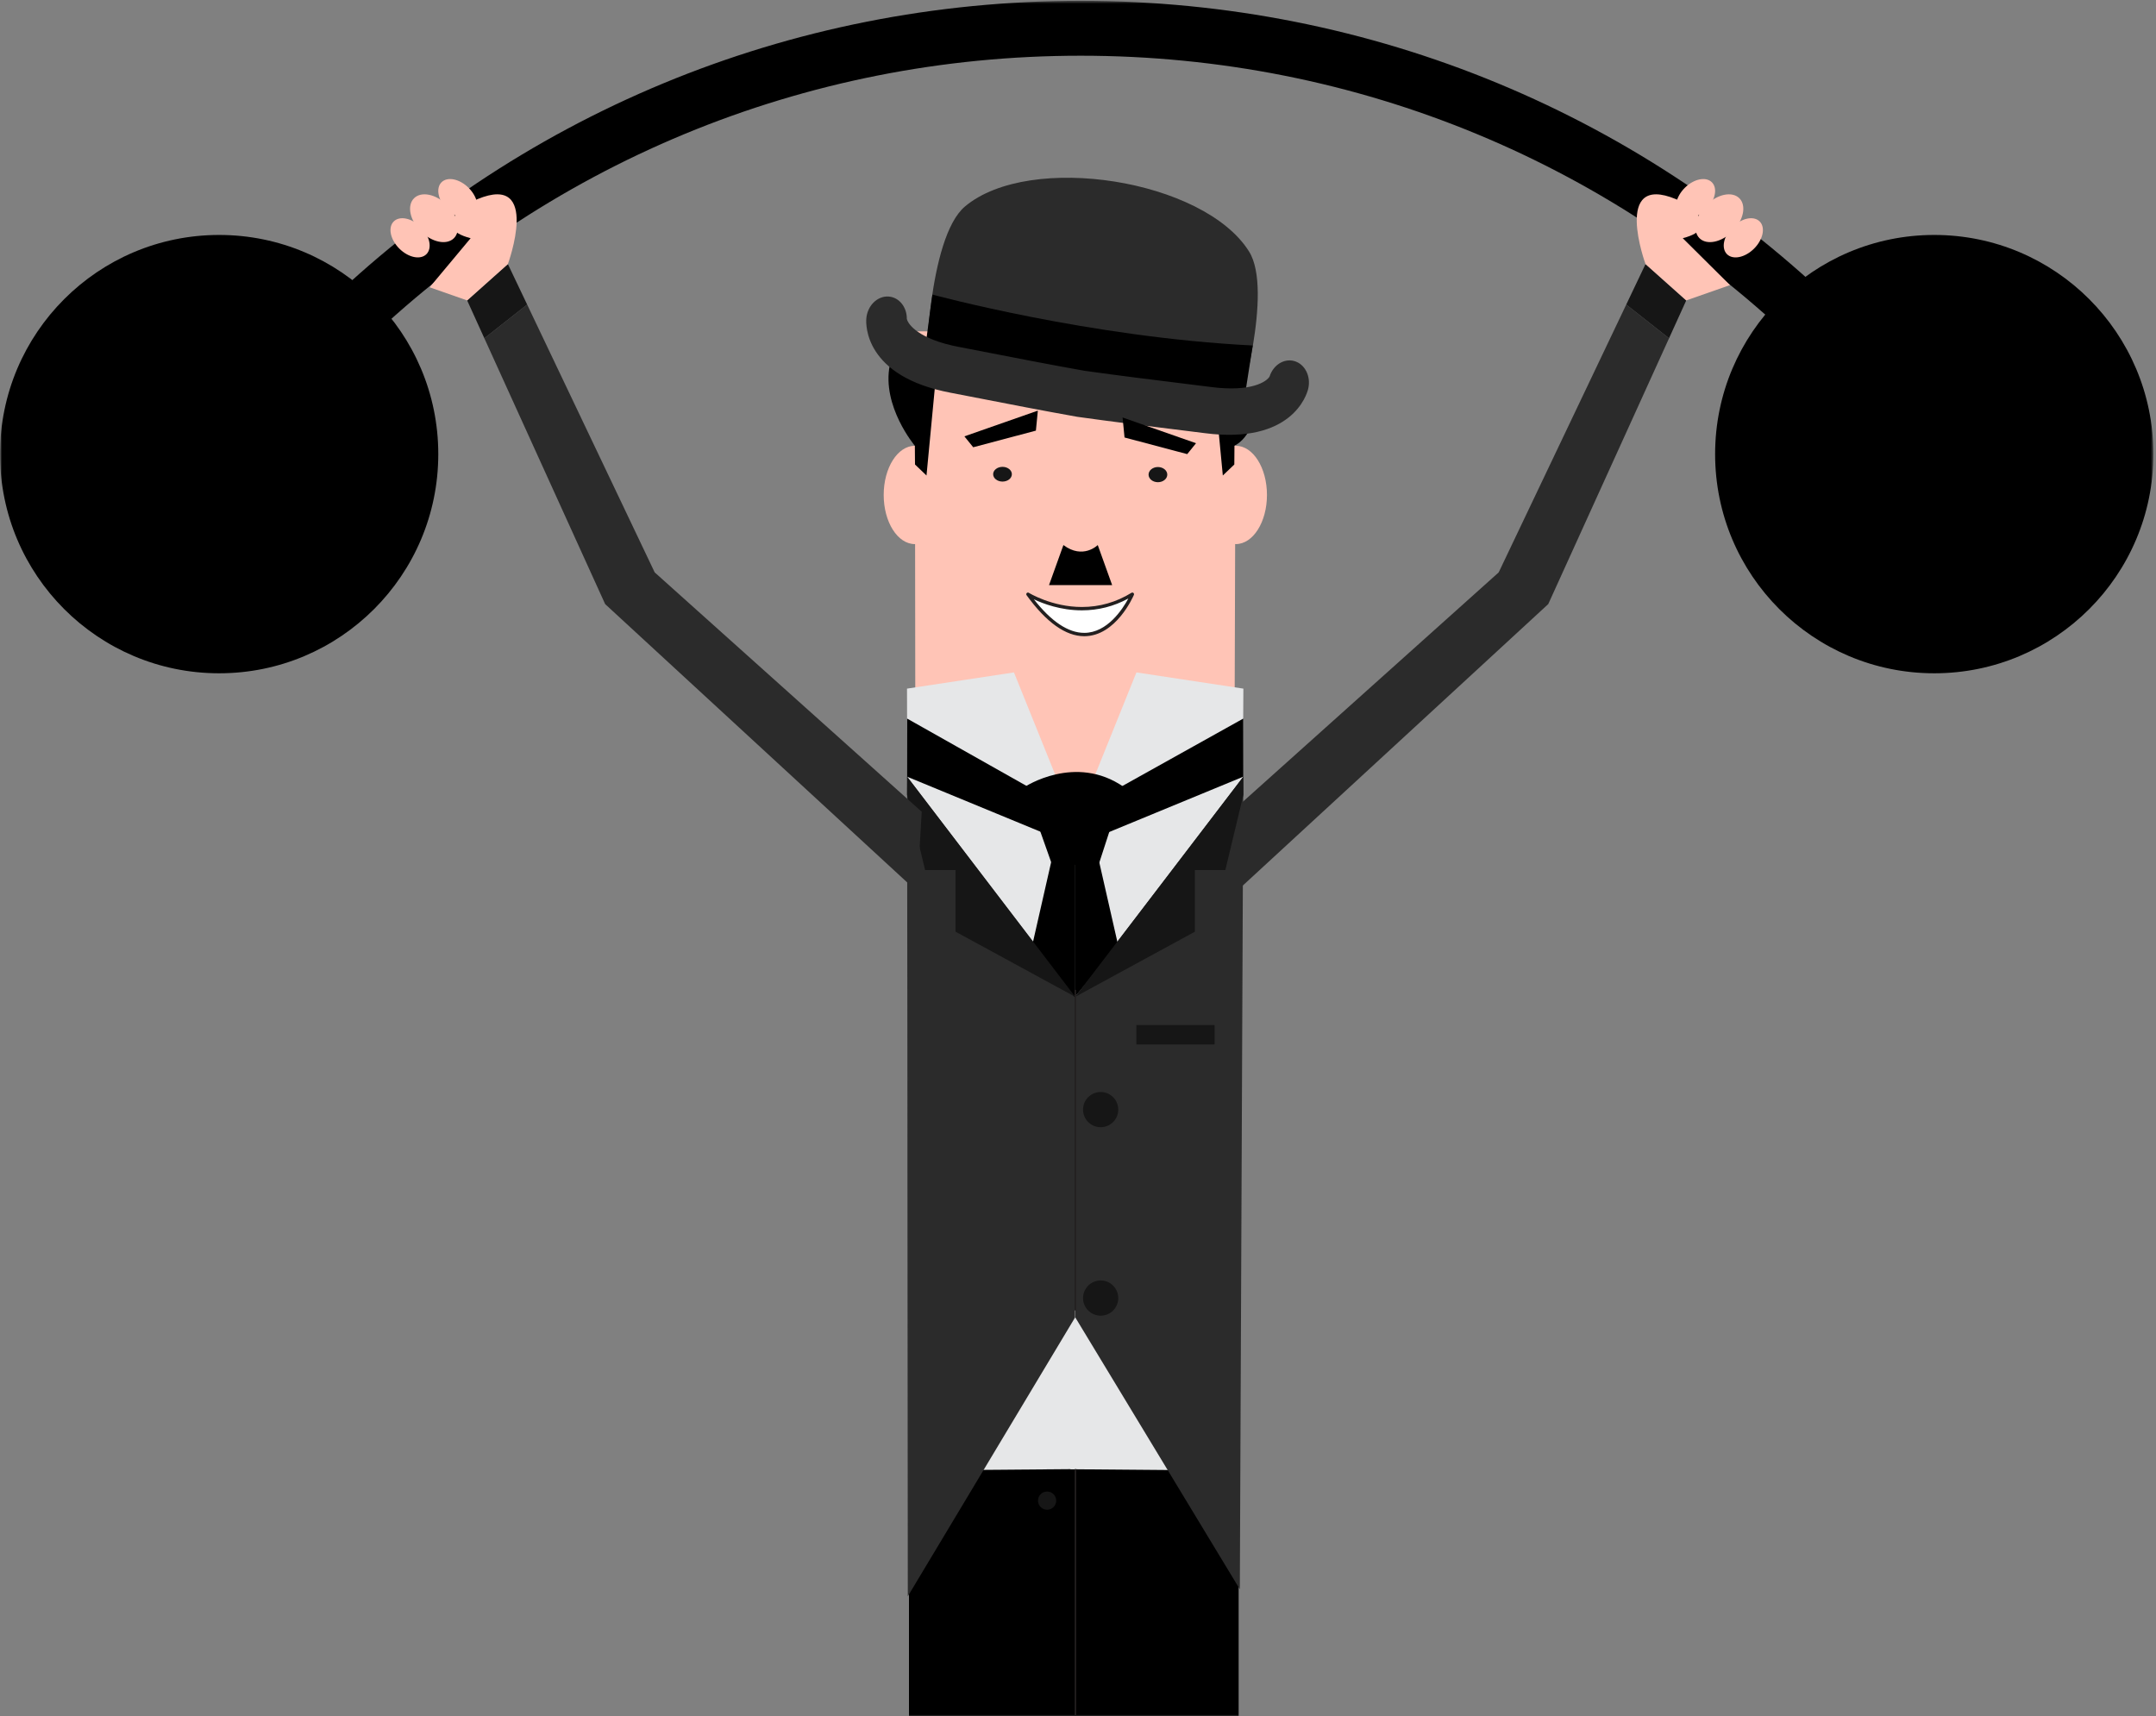 <?xml version="1.0" encoding="UTF-8" standalone="no"?>
<svg width="623px" height="496px" viewBox="0 0 623 496" version="1.1" xmlns="http://www.w3.org/2000/svg" xmlns:xlink="http://www.w3.org/1999/xlink">
    <rect x="0" y="0" width="623" height="496" fill="#808080" stroke="none"/>
    <!-- Generator: Sketch 3.8.3 (29802) - http://www.bohemiancoding.com/sketch -->
    <title>Page 1</title>
    <desc>Created with Sketch.</desc>
    <defs>
        <rect id="path-1" x="0" y="0" width="623" height="497"></rect>
        <polygon id="path-3" points="0 724.768 622.247 724.768 622.247 0.636 0 0.636"></polygon>
    </defs>
    <g id="Site-Web" stroke="none" stroke-width="1" fill="none" fill-rule="evenodd">
        <g id="FF_API" transform="translate(-720, -834)">
            <g id="Group-10" transform="translate(-2, -2)">
                <g id="Page-1" transform="translate(2, 745)">
                    <g id="Group-9">
                        <g id="Page-1" transform="translate(720, 90)">
                            <mask id="mask-2" fill="white">
                                <use xlink:href="#path-1"></use>
                            </mask>
                            <g id="Mask"></g>
                            <polygon id="Fill-1" fill="#FFC4B6" mask="url(#mask-2)" points="356.016 447.247 264.768 447.247 264.356 96.765 357.099 96.765"></polygon>
                            <polygon id="Fill-2" fill="#000000" mask="url(#mask-2)" points="357.918 517.96 357.918 419.396 262.657 419.396 262.657 517.96 262.657 520.084 209.113 572.035 209.113 639.844 223.538 639.844 223.538 574.019 281.048 520.084 339.245 520.084 396.906 576.001 397.046 641.829 411.471 641.829 411.471 574.019 357.926 517.96"></polygon>
                            <g id="Group-66" mask="url(#mask-2)">
                                <g transform="translate(0, 0.596)">
                                    <path d="M273.36,143.436 C273.36,151.282 269.329,157.643 264.356,157.643 C259.382,157.643 255.352,151.282 255.352,143.436 C255.352,135.59 259.382,129.229 264.356,129.229 C269.329,129.229 273.36,135.59 273.36,143.436 L273.36,143.436 Z" id="Fill-3" stroke="none" fill="#FFC4B6" fill-rule="evenodd"></path>
                                    <path d="M366.103,143.436 C366.103,151.282 362.073,157.643 357.099,157.643 C352.126,157.643 348.095,151.282 348.095,143.436 C348.095,135.59 352.126,129.229 357.099,129.229 C362.073,129.229 366.103,135.59 366.103,143.436" id="Fill-5" stroke="none" fill="#FFC4B6" fill-rule="evenodd"></path>
                                    <polyline id="Fill-7" stroke="none" fill="#E6E7E8" fill-rule="evenodd" points="310.688 424.966 310.688 238.608 292.996 194.725 262.09 199.411 262.615 425.355"></polyline>
                                    <polyline id="Fill-9" stroke="none" fill="#E6E7E8" fill-rule="evenodd" points="357.926 425.403 359.287 199.411 328.381 194.727 310.689 238.609 309.309 424.999"></polyline>
                                    <polygon id="Fill-15" stroke="none" fill="#2B2B2B" fill-rule="evenodd" points="262.319 461.73 310.656 381.134 310.656 288.494 262.123 224.864"></polygon>
                                    <polygon id="Fill-17" stroke="none" fill="#2B2B2B" fill-rule="evenodd" points="310.721 288.494 310.721 381.134 358.263 459.694 359.269 224.863"></polygon>
                                    <path d="M323.134,321.069 C323.134,323.88 320.858,326.157 318.048,326.157 C315.238,326.157 312.959,323.88 312.959,321.069 C312.959,318.259 315.238,315.981 318.048,315.981 C320.858,315.981 323.134,318.259 323.134,321.069" id="Fill-19" stroke="none" fill="#161616" fill-rule="evenodd"></path>
                                    <path d="M323.134,375.535 C323.134,378.345 320.858,380.623 318.048,380.623 C315.238,380.623 312.959,378.345 312.959,375.535 C312.959,372.724 315.238,370.447 318.048,370.447 C320.858,370.447 323.134,372.724 323.134,375.535" id="Fill-21" stroke="none" fill="#161616" fill-rule="evenodd"></path>
                                    <path d="M305.201,434.073 C305.201,435.526 304.024,436.704 302.571,436.704 C301.118,436.704 299.941,435.526 299.941,434.073 C299.941,432.62 301.118,431.442 302.571,431.442 C304.024,431.442 305.201,432.62 305.201,434.073" id="Fill-23" stroke="none" fill="#161616" fill-rule="evenodd"></path>
                                    <mask id="mask-4" fill="white">
                                        <use xlink:href="#path-3"></use>
                                    </mask>
                                    <g id="Clip-26" stroke="none" fill="none"></g>
                                    <polygon id="Fill-25" stroke="none" fill="#161616" fill-rule="evenodd" mask="url(#mask-4)" points="328.361 302.236 350.969 302.236 350.969 296.635 328.361 296.635"></polygon>
                                    <polygon id="Fill-27" stroke="none" fill="#000000" fill-rule="evenodd" mask="url(#mask-4)" points="262.123 224.863 305.307 242.68 298.358 273.221 310.722 288.798 310.722 235.476 262.123 208.065"></polygon>
                                    <polygon id="Fill-28" stroke="none" fill="#000000" fill-rule="evenodd" mask="url(#mask-4)" points="359.254 208.066 310.656 235.171 310.656 288.495 323.019 273.222 316.07 242.68 359.254 224.864"></polygon>
                                    <path d="M304.012,250.315 L296.055,227.841 C296.055,227.841 310.72,218.076 324.753,227.841 L317.45,250.315 L304.012,250.315 Z" id="Fill-29" stroke="none" fill="#000000" fill-rule="evenodd" mask="url(#mask-4)"></path>
                                    <polygon id="Fill-30" stroke="none" fill="#231F1F" fill-rule="evenodd" mask="url(#mask-4)" points="310.503 379.098 310.943 379.098 310.943 286.458 310.503 286.458"></polygon>
                                    <polygon id="Fill-32" stroke="none" fill="#000000" fill-rule="evenodd" mask="url(#mask-4)" points="299.334 124.85 281.221 129.655 278.672 126.506 299.898 119.072"></polygon>
                                    <path d="M292.39,137.447 C292.39,138.622 291.18,139.576 289.687,139.576 C288.192,139.576 286.982,138.622 286.982,137.447 C286.982,136.272 288.192,135.318 289.687,135.318 C291.18,135.318 292.39,136.272 292.39,137.447" id="Fill-33" stroke="none" fill="#161616" fill-rule="evenodd" mask="url(#mask-4)"></path>
                                    <path d="M307.285,157.92 L303.123,169.501 L321.37,169.501 L317.207,157.92 C317.207,157.92 312.959,162.172 307.285,157.92" id="Fill-34" stroke="none" fill="#000000" fill-rule="evenodd" mask="url(#mask-4)"></path>
                                    <polygon id="Fill-35" stroke="none" fill="#2B2B2B" fill-rule="evenodd" mask="url(#mask-4)" points="433.065 165.818 355.908 234.997 357.237 258.056 447.384 174.981 482.287 98.165 469.921 88.42"></polygon>
                                    <polygon id="Fill-36" stroke="none" fill="#161616" fill-rule="evenodd" mask="url(#mask-4)" points="475.49 76.724 469.92 88.42 482.286 98.165 487.256 87.224"></polygon>
                                    <path d="M270.133,112.49 L267.723,137.82 L264.401,134.64 L264.357,129.23 C264.357,129.23 254.725,117.783 257.119,105.907 L270.133,112.49 Z" id="Fill-37" stroke="none" fill="#000000" fill-rule="evenodd" mask="url(#mask-4)"></path>
                                    <path d="M350.936,112.49 L353.347,137.82 L356.669,134.64 L356.712,129.23 C356.712,129.23 364.36,125.719 361.966,113.841 L350.936,112.49 Z" id="Fill-38" stroke="none" fill="#000000" fill-rule="evenodd" mask="url(#mask-4)"></path>
                                    <path d="M360.94,73.106 C347.972,52.308 297.631,44.307 278.857,60.06 C273.419,64.623 270.582,76.799 269.107,87.544 C267.716,97.669 267.532,106.523 267.532,106.523 L357.309,120.793 C357.309,120.793 360.2,111.261 362.015,100.417 C363.725,90.185 364.482,78.786 360.94,73.106" id="Fill-39" stroke="none" fill="#2B2B2B" fill-rule="evenodd" mask="url(#mask-4)"></path>
                                    <path d="M269.426,85.533 C269.426,85.533 314.953,97.917 361.981,100.244 L358.532,122.367 L266.441,107.729 L269.426,85.533 Z" id="Fill-40" stroke="none" fill="#000000" fill-rule="evenodd" mask="url(#mask-4)"></path>
                                    <path d="M373.948,104.732 C370.988,103.933 367.917,105.909 366.865,109.199 C366.079,110.633 361.672,113.77 349.944,112.246 C347.657,111.949 344.663,111.581 341.187,111.152 C333.692,110.23 323.544,108.981 313.39,107.557 C303.294,105.763 293.259,103.804 285.848,102.357 C282.409,101.685 279.451,101.108 277.183,100.682 C265.559,98.494 262.344,94.145 262.04,92.539 C262.059,89.086 259.751,86.255 256.689,86.096 C253.461,85.931 250.613,88.796 250.327,92.499 C250.197,94.195 249.769,109.216 274.787,113.923 C277.036,114.347 279.974,114.92 283.386,115.587 C291.263,117.124 301.264,119.075 311.278,120.855 C321.349,122.268 331.461,123.515 339.428,124.493 C342.878,124.918 345.849,125.284 348.119,125.579 C373.363,128.86 377.611,114.445 378.013,112.791 C378.889,109.184 377.07,105.575 373.948,104.732" id="Fill-41" stroke="none" fill="#2B2B2B" fill-rule="evenodd" mask="url(#mask-4)"></path>
                                    <polygon id="Fill-42" stroke="none" fill="#161616" fill-rule="evenodd" mask="url(#mask-4)" points="262.091 230.061 267.317 251.842 276.121 251.842 276.121 269.657 310.72 288.494 262.124 224.864"></polygon>
                                    <polygon id="Fill-43" stroke="none" fill="#161616" fill-rule="evenodd" mask="url(#mask-4)" points="359.302 230.061 354.076 251.842 345.272 251.842 345.272 269.657 310.673 288.494 359.269 224.864"></polygon>
                                    <polygon id="Fill-44" stroke="none" fill="#231F1F" fill-rule="evenodd" mask="url(#mask-4)" points="310.538 519.489 310.979 519.489 310.979 424.967 310.538 424.967"></polygon>
                                    <polygon id="Fill-45" stroke="none" fill="#000000" fill-rule="evenodd" mask="url(#mask-4)" points="324.946 126.834 343.059 131.639 345.608 128.49 324.382 121.056"></polygon>
                                    <path d="M331.89,137.563 C331.89,138.774 333.1,139.757 334.593,139.757 C336.088,139.757 337.298,138.774 337.298,137.563 C337.298,136.352 336.088,135.369 334.593,135.369 C333.1,135.369 331.89,136.352 331.89,137.563" id="Fill-46" stroke="none" fill="#161616" fill-rule="evenodd" mask="url(#mask-4)"></path>
                                    <path d="M529.401,106.539 C527.371,106.539 525.339,105.763 523.792,104.214 C467.246,47.654 392.128,16.505 312.275,16.505 C232.421,16.505 157.303,47.654 100.756,104.214 C97.662,107.315 92.634,107.315 89.54,104.214 C86.442,101.117 86.442,96.092 89.54,92.995 C149.081,33.437 228.183,0.637 312.275,0.637 C396.366,0.637 475.47,33.437 535.01,92.995 C538.109,96.092 538.109,101.117 535.01,104.214 C533.463,105.763 531.431,106.539 529.401,106.539" id="Fill-47" stroke="none" fill="#000000" fill-rule="evenodd" mask="url(#mask-4)"></path>
                                    <path d="M499.904,82.796 L487.256,87.225 L475.49,76.723 C475.49,76.723 465.81,50.31 484.268,57.949 C486.877,59.028 498.418,66.104 486.252,69.241" id="Fill-48" stroke="none" fill="#FFC4B6" fill-rule="evenodd" mask="url(#mask-4)"></path>
                                    <path d="M500.644,67.269 C497.46,70.454 493.177,71.336 491.08,69.239 C488.983,67.139 489.863,62.857 493.049,59.672 C496.233,56.485 500.515,55.604 502.614,57.702 C504.711,59.799 503.828,64.084 500.644,67.269" id="Fill-49" stroke="none" fill="#FFC4B6" fill-rule="evenodd" mask="url(#mask-4)"></path>
                                    <path d="M506.865,72.244 C504.256,74.854 500.746,75.578 499.027,73.859 C497.307,72.138 498.03,68.629 500.639,66.017 C503.25,63.407 506.758,62.684 508.479,64.405 C510.197,66.124 509.474,69.635 506.865,72.244" id="Fill-50" stroke="none" fill="#FFC4B6" fill-rule="evenodd" mask="url(#mask-4)"></path>
                                    <path d="M493.054,60.922 C490.445,63.532 486.935,64.256 485.216,62.537 C483.496,60.816 484.219,57.307 486.828,54.695 C489.439,52.085 492.947,51.362 494.668,53.083 C496.386,54.802 495.663,58.313 493.054,60.922" id="Fill-51" stroke="none" fill="#FFC4B6" fill-rule="evenodd" mask="url(#mask-4)"></path>
                                    <polygon id="Fill-52" stroke="none" fill="#2B2B2B" fill-rule="evenodd" mask="url(#mask-4)" points="189.182 165.818 266.34 234.997 265.01 258.056 174.863 174.981 139.961 98.165 152.326 88.42"></polygon>
                                    <polygon id="Fill-53" stroke="none" fill="#161616" fill-rule="evenodd" mask="url(#mask-4)" points="146.757 76.724 152.327 88.42 139.961 98.165 134.992 87.224"></polygon>
                                    <path d="M124.155,83.43 L134.99,87.225 L146.758,76.724 C146.758,76.724 156.438,50.311 137.978,57.949 C135.371,59.028 123.831,66.105 135.996,69.242" id="Fill-54" stroke="none" fill="#FFC4B6" fill-rule="evenodd" mask="url(#mask-4)"></path>
                                    <path d="M121.603,67.269 C124.787,70.454 129.07,71.336 131.167,69.239 C133.264,67.139 132.384,62.857 129.198,59.672 C126.014,56.485 121.732,55.604 119.633,57.702 C117.536,59.799 118.419,64.084 121.603,67.269" id="Fill-55" stroke="none" fill="#FFC4B6" fill-rule="evenodd" mask="url(#mask-4)"></path>
                                    <path d="M115.383,72.244 C117.992,74.854 121.502,75.578 123.22,73.859 C124.941,72.138 124.217,68.629 121.608,66.017 C118.997,63.407 115.489,62.684 113.769,64.405 C112.05,66.124 112.773,69.635 115.383,72.244" id="Fill-56" stroke="none" fill="#FFC4B6" fill-rule="evenodd" mask="url(#mask-4)"></path>
                                    <path d="M129.193,60.922 C131.803,63.532 135.313,64.256 137.031,62.537 C138.752,60.816 138.028,57.307 135.419,54.695 C132.808,52.085 129.3,51.362 127.58,53.083 C125.861,54.802 126.584,58.313 129.193,60.922" id="Fill-57" stroke="none" fill="#FFC4B6" fill-rule="evenodd" mask="url(#mask-4)"></path>
                                    <path d="M622.247,131.639 C622.247,166.62 593.897,194.978 558.925,194.978 C523.951,194.978 495.601,166.62 495.601,131.639 C495.601,96.659 523.951,68.301 558.925,68.301 C593.897,68.301 622.247,96.659 622.247,131.639" id="Fill-58" stroke="none" fill="#000000" fill-rule="evenodd" mask="url(#mask-4)"></path>
                                    <path d="M126.647,131.639 C126.647,166.62 98.296,194.978 63.324,194.978 C28.351,194.978 0,166.62 0,131.639 C0,96.659 28.351,68.301 63.324,68.301 C98.296,68.301 126.647,96.659 126.647,131.639" id="Fill-59" stroke="none" fill="#000000" fill-rule="evenodd" mask="url(#mask-4)"></path>
                                    <path d="M297.038,172.132 C297.038,172.132 312,181.515 327.203,172.132 C327.203,172.132 316.044,198.342 297.038,172.132" id="Fill-64" stroke="none" fill="#FFFFFF" fill-rule="evenodd" mask="url(#mask-4)"></path>
                                    <path d="M298.745,173.591 C303.79,180.034 308.682,183.294 313.306,183.294 C319.965,183.294 324.411,176.408 326.05,173.361 C321.878,175.636 317.368,176.788 312.625,176.788 C306.436,176.788 301.377,174.85 298.745,173.591 M313.306,184.266 C307.952,184.266 302.347,180.278 296.644,172.416 C296.508,172.227 296.523,171.97 296.684,171.799 C296.845,171.631 297.098,171.598 297.294,171.719 C297.359,171.761 303.942,175.816 312.625,175.816 C317.724,175.816 322.542,174.438 326.949,171.717 C327.129,171.61 327.359,171.627 327.52,171.763 C327.679,171.901 327.733,172.127 327.652,172.321 C327.443,172.809 322.457,184.266 313.306,184.266" id="Fill-65" stroke="none" fill="#231F1F" fill-rule="evenodd" mask="url(#mask-4)"></path>
                                </g>
                            </g>
                        </g>
                    </g>
                </g>
            </g>
        </g>
    </g>
</svg>